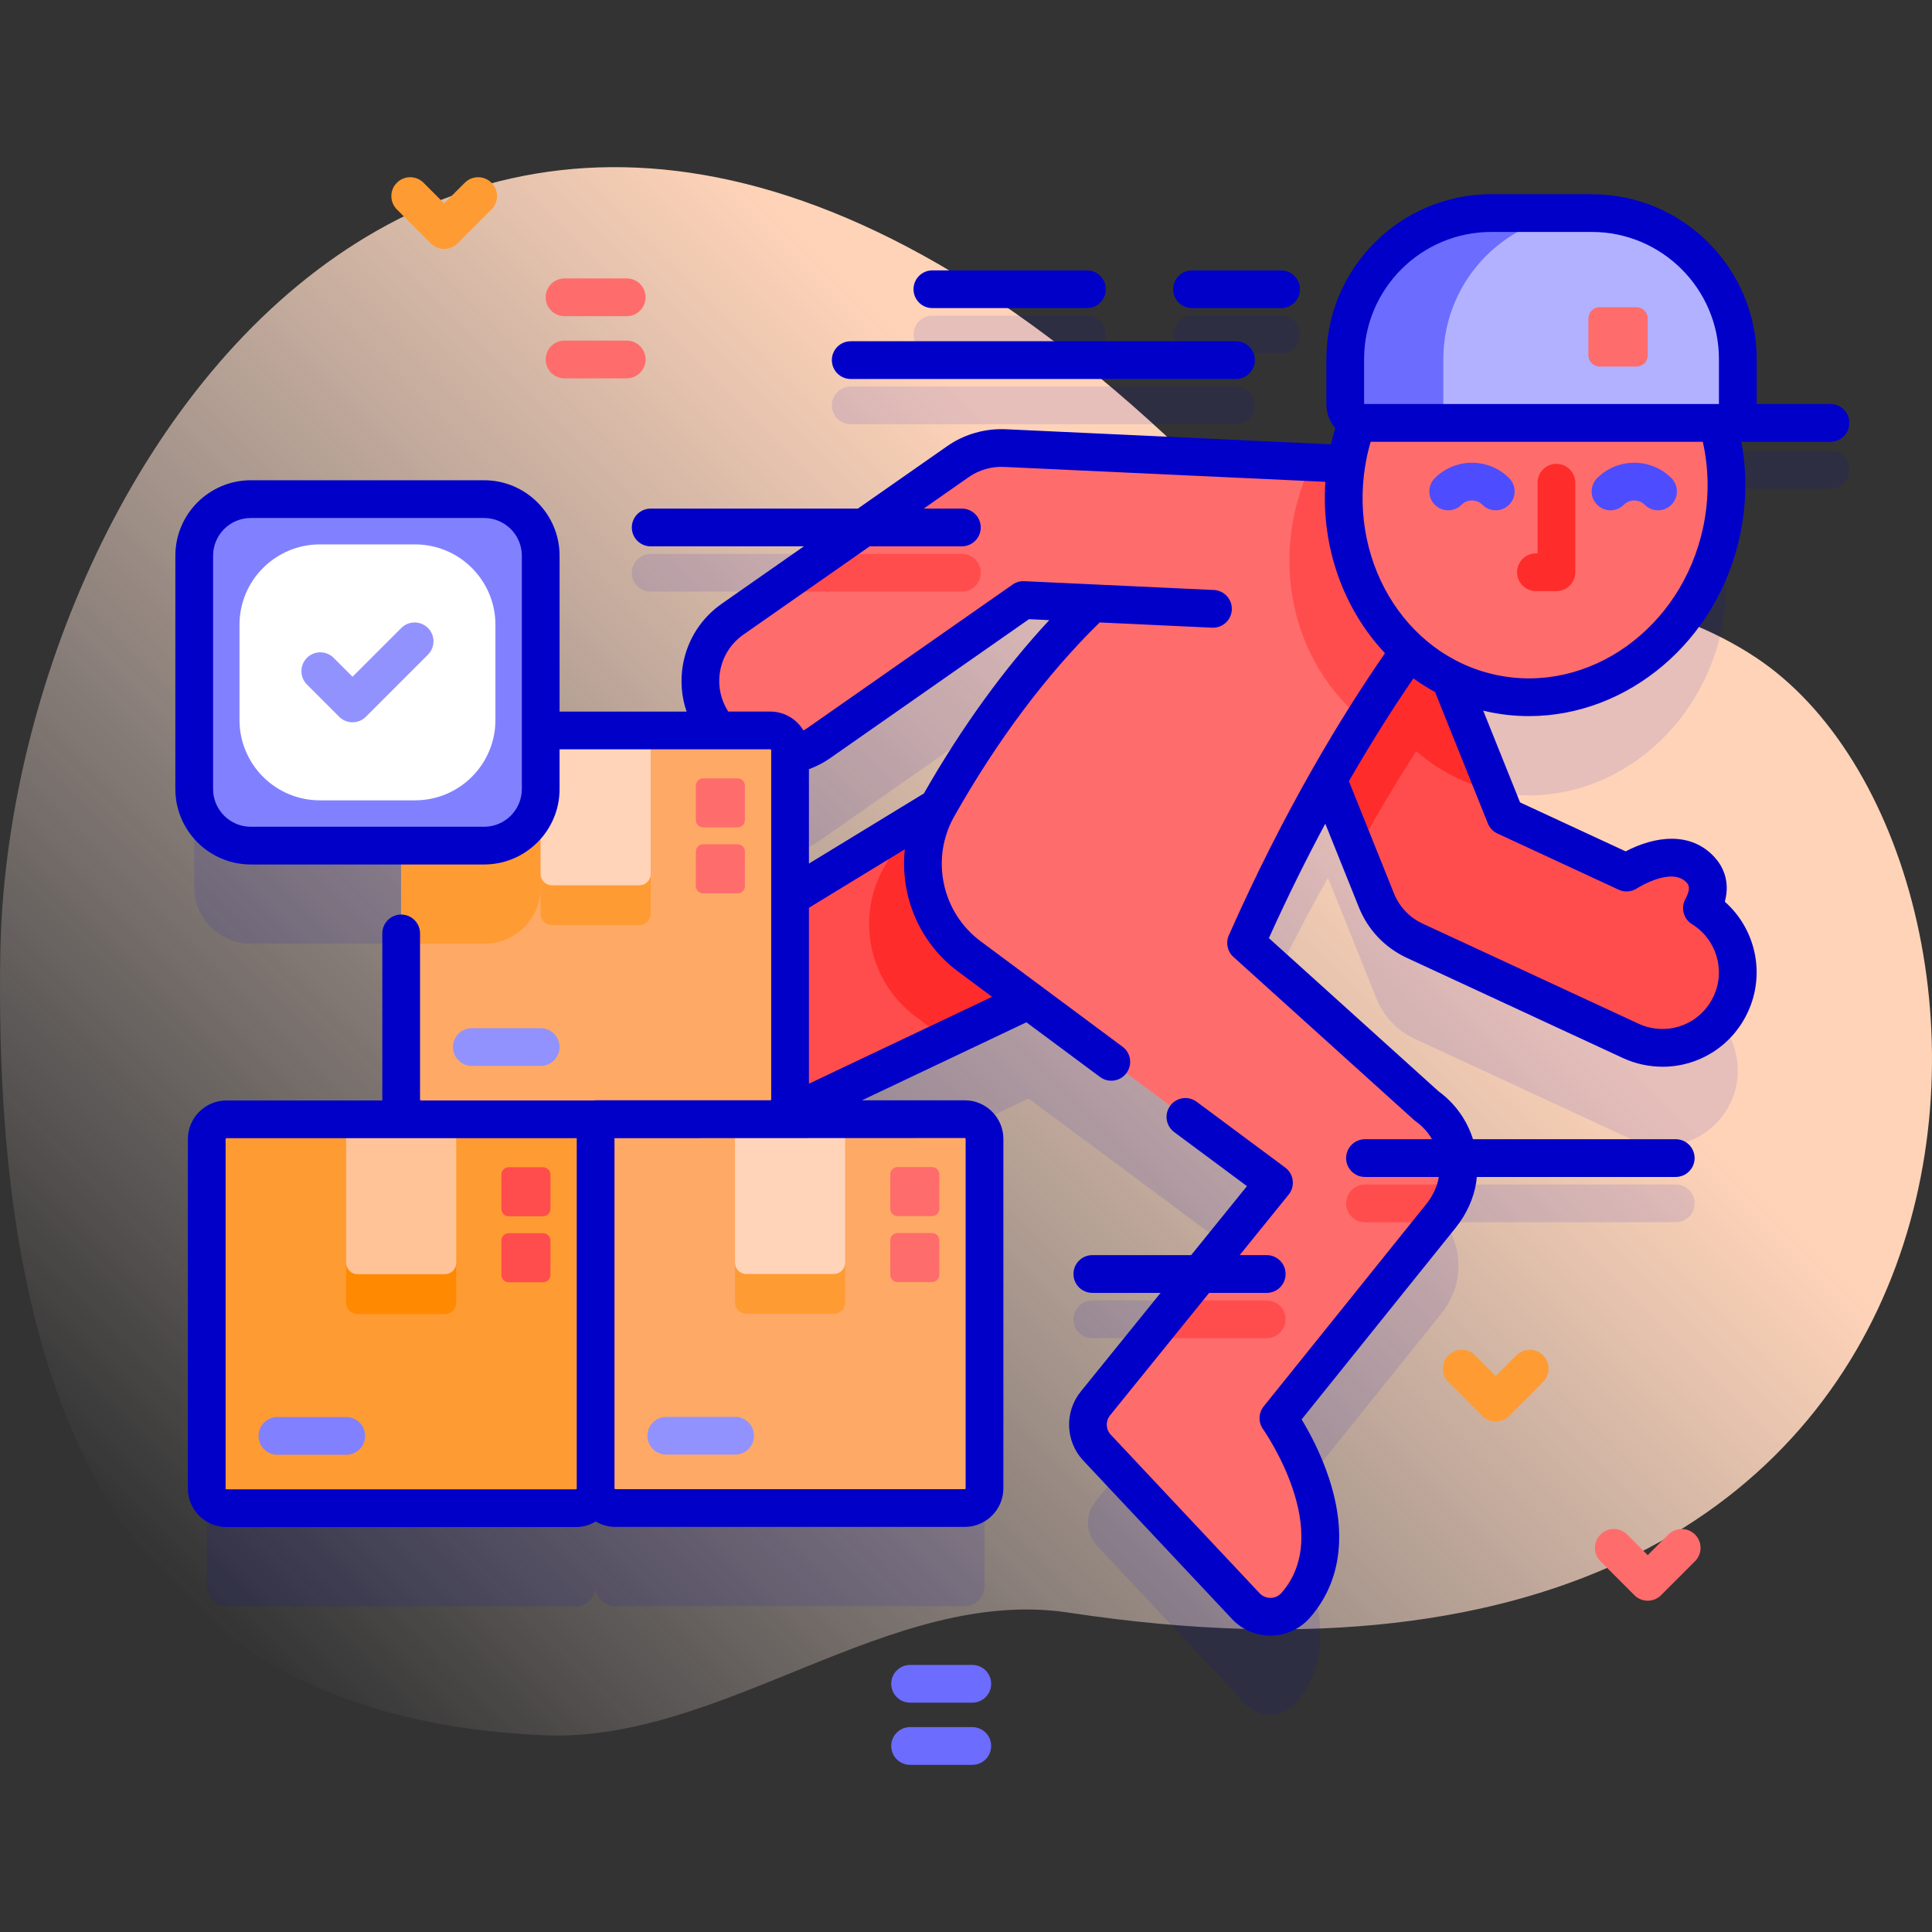 <svg id="Capa_1" enable-background="new 0 0 512 512" viewBox="0 0 512 512" xmlns="http://www.w3.org/2000/svg" xmlns:xlink="http://www.w3.org/1999/xlink"><rect x="0" y="0" width="512" height="512" fill="#333333" stroke="none"/><linearGradient id="SVGID_1_" gradientUnits="userSpaceOnUse" x1="64.98" x2="398.982" y1="439.832" y2="105.83"><stop offset="0" stop-color="#fff0eb" stop-opacity="0"/><stop offset=".294" stop-color="#ffe7db" stop-opacity=".373"/><stop offset=".787" stop-color="#ffd3b8"/></linearGradient><g><g><path d="m.091 252.292c-2.221 125.378 36.004 203.033 144.061 207.577 47.559 2 91.726-39.691 139.053-32.504 261.937 39.782 261.937-200.294 182.101-253.126-45.66-30.216-108.345-11.275-143.161-46.091-194.1-194.099-319.712-8.082-322.054 124.144z" fill="url(#SVGID_1_)"/></g><g><g><g><g fill="#0000c9" opacity=".1"><path d="m247.091 93.651h40.953c2.761 0 5-2.238 5-5s-2.239-5-5-5h-40.953c-2.761 0-5 2.238-5 5s2.239 5 5 5z"/><path d="m225.453 112.433h102.1c2.761 0 5-2.238 5-5s-2.239-5-5-5h-102.1c-2.761 0-5 2.238-5 5s2.238 5 5 5z"/><path d="m315.901 93.651h23.599c2.761 0 5-2.238 5-5s-2.239-5-5-5h-23.599c-2.761 0-5 2.238-5 5s2.239 5 5 5z"/><path d="m485.099 119.521h-39.769c-6.818-8.327-16.155-14.382-27.163-16.719-27.298-5.794-54.51 13.45-60.779 42.984-.233 1.096-.423 2.19-.592 3.283-1.535-.158-2.854-.262-3.892-.31l-86.641-4.014c-3.387-.157-6.738.558-9.751 2.04h-84.077c-2.761 0-5 2.238-5 5s2.239 5 5 5h69.351l-47.638 33.301c-9.053 6.328-11.262 18.797-4.934 27.85.402.575.833 1.119 1.282 1.639h-47.203v-46.302c0-8.284-6.716-15-15-15h-61.825c-8.284 0-15 6.716-15 15v61.826c0 8.284 6.716 15 15 15h39.85v67.288c0 2.897 2.349 5.246 5.246 5.246h-51.529c-2.897 0-5.246 2.349-5.246 5.246v92.566c0 2.897 2.349 5.246 5.246 5.246h92.566c2.897 0 5.246-2.349 5.246-5.246v-.045c0 2.897 2.349 5.246 5.246 5.246h92.566c2.897 0 5.246-2.349 5.246-5.246v-92.566c0-2.897-2.349-5.246-5.246-5.246h-49.433l66.358-31.472 65.04 48.318-4.2 5.191h-43.948c-2.761 0-5 2.238-5 5s2.239 5 5 5h35.857l-35.043 43.31c-2.799 3.46-2.62 8.45.426 11.695 9.573 10.197 29.637 31.568 39.451 42.022 3.605 3.84 9.738 3.729 13.208-.233 17.01-19.418-4.584-49.579-4.584-49.579l43.077-53.606c2.279-2.836 3.884-6.19 4.421-9.788.789-5.291-.54-10.445-3.422-14.541h61.222c2.761 0 5-2.238 5-5s-2.239-5-5-5h-71.76l-42.105-38.013c7.306-16.511 14.712-30.916 21.708-43.249l12.839 31.968c1.898 4.725 5.527 8.55 10.147 10.691l57.199 26.519c1.397.648 2.83 1.121 4.276 1.428 8.919 1.893 18.283-2.537 22.281-11.16 4.307-9.29.867-20.175-7.639-25.417 1.828-3.389 2.441-7.059-.322-10.102-5.842-6.435-15.612-1.861-19.646.675l-32.133-14.897-14.663-36.508c3.491 1.737 7.23 3.073 11.194 3.914 27.298 5.794 54.51-13.45 60.779-42.984 2.815-13.261.917-26.335-4.488-37.248h33.343c2.761 0 5-2.238 5-5s-2.239-5.001-5-5.001zm-236.561 120.348-39.161 23.899v-37.647c2.683-.513 5.305-1.585 7.688-3.251l54.15-37.852 18.261.846c-17.435 16.7-30.995 36.442-40.938 54.005z"/></g><g><g><path d="m451.035 240.672c1.828-3.388 2.441-7.059-.322-10.102-5.842-6.435-15.612-1.861-19.646.675l-32.133-14.897-20.943-52.148c-4.117-10.25-15.764-15.22-26.013-11.106-10.25 4.117-15.222 15.763-11.105 26.013l23.898 59.504c1.898 4.726 5.527 8.55 10.147 10.691l57.199 26.519c1.397.648 2.83 1.121 4.276 1.428 8.919 1.893 18.283-2.537 22.281-11.16 4.307-9.29.867-20.175-7.639-25.417z" fill="#ff4d4d"/><path d="m351.978 153.094c-10.25 4.117-15.222 15.763-11.105 26.013l18.675 46.499c5.543-10.107 10.885-18.958 15.777-26.531 5.872 5.113 12.953 8.827 20.925 10.587l-18.259-45.462c-4.117-10.25-15.764-15.22-26.013-11.106z" fill="#ff2c2c"/><path d="m248.538 213.869-135.165 82.487c-9.98 4.733-14.233 16.661-9.5 26.641 2.78 5.862 8.041 9.747 13.932 10.998 4.139.879 8.591.456 12.709-1.497l167.518-79.45z" fill="#ff4d4d"/><path d="m248.538 213.869-7.415 4.525c-2.438 3.873-4.721 7.702-6.832 11.428-7.602 13.427-4.003 30.411 8.383 39.612l8.107 6.023 47.251-22.41z" fill="#ff2c2c"/><path d="m386.289 312.446c1.144-7.669-2.159-15.052-8.2-19.341l-47.865-43.214c24.157-54.597 49.445-86.324 57.197-95.379 10.157-3.837 18.378-8.602 18.599-13.366.511-11.034-42.085-17.881-53.116-18.388l-86.641-4.014c-4.411-.205-8.765 1.057-12.384 3.587l-59.731 41.754c-9.053 6.328-11.262 18.797-4.934 27.85 3.024 4.326 7.45 7.089 12.235 8.105 5.23 1.11 10.888.133 15.616-3.172l54.15-37.852 18.262.846c-17.436 16.701-30.995 36.443-40.938 54.005-7.602 13.427-4.003 30.411 8.383 39.612l80.703 59.954-47.334 58.501c-2.799 3.46-2.62 8.45.426 11.695 9.573 10.197 29.637 31.568 39.451 42.022 3.605 3.839 9.738 3.729 13.208-.233 17.01-19.418-4.584-49.579-4.584-49.579l43.077-53.606c2.278-2.834 3.884-6.189 4.42-9.787z" fill="#ff6c6c"/><path d="m352.904 122.759-5.14-.238c-2.098 4.266-3.725 8.875-4.765 13.775-4.561 21.487 3.228 42.49 18.319 54.577 11.997-19.195 21.78-31.309 26.104-36.359 10.158-3.837 18.378-8.602 18.599-13.365.51-11.035-42.086-17.882-53.117-18.39z" fill="#ff4d4d"/><g><g fill="#ff4d4d"><path d="m259.91 151.788c0 2.76-2.24 5-5 5h-50.32l14.3-10h36.02c2.76 0 5 2.24 5 5z"/><path d="m340.7 349.628c0 2.76-2.24 5-5 5h-31.41l8.1-10h23.31c2.76 0 5 2.24 5 5z"/><path d="m386.01 313.908c-.71 3.04-2.17 5.88-4.14 8.33l-1.34 1.67h-18.8c-2.76 0-5-2.24-5-5s2.24-5 5-5z"/></g></g><g><g><g><g><g><path d="m204.13 296.634h-92.566c-2.897 0-5.246-2.349-5.246-5.246v-92.566c0-2.897 2.349-5.246 5.246-5.246h92.566c2.897 0 5.246 2.349 5.246 5.246v92.566c0 2.897-2.348 5.246-5.246 5.246z" fill="#ffa966"/></g><path d="m111.564 193.575c-2.897 0-5.246 2.349-5.246 5.246v51.278h21.976c8.284 0 15-6.716 15-15v-41.524z" fill="#ff9b33"/><g><path d="m172.435 242.151v-10.537h-29.176v10.537c0 1.656 1.342 2.998 2.998 2.998h23.18c1.656 0 2.998-1.342 2.998-2.998z" fill="#ff9b33"/></g><g><path d="m172.435 231.614v-38.039h-29.176v38.039c0 1.656 1.342 2.998 2.998 2.998h23.18c1.656-.001 2.998-1.343 2.998-2.998z" fill="#ffd4b9"/></g></g><g><path d="m143.294 282.474h-18.245c-2.761 0-5-2.238-5-5s2.239-5 5-5h18.245c2.761 0 5 2.238 5 5s-2.239 5-5 5z" fill="#9292ff"/></g></g><g fill="#ff6c6c"><path d="m195.46 219.27h-9.11c-1.074 0-1.945-.871-1.945-1.945v-9.11c0-1.074.871-1.945 1.945-1.945h9.11c1.074 0 1.945.871 1.945 1.945v9.11c-.001 1.074-.871 1.945-1.945 1.945z"/><path d="m195.46 236.749h-9.11c-1.074 0-1.945-.871-1.945-1.945v-9.11c0-1.074.871-1.945 1.945-1.945h9.11c1.074 0 1.945.871 1.945 1.945v9.11c-.001 1.075-.871 1.945-1.945 1.945z"/></g></g><g><g><g><g><g><path d="m255.66 399.648h-92.566c-2.897 0-5.246-2.349-5.246-5.246v-97.812h97.812c2.897 0 5.246 2.349 5.246 5.246v92.566c0 2.897-2.349 5.246-5.246 5.246z" fill="#ffa966"/></g><g><path d="m223.964 345.165v-10.537h-29.176v10.537c0 1.656 1.342 2.998 2.998 2.998h23.18c1.656 0 2.998-1.342 2.998-2.998z" fill="#ff9b33"/></g><g><path d="m223.964 334.628v-38.039h-29.176v38.039c0 1.656 1.342 2.998 2.998 2.998h23.18c1.656-.001 2.998-1.343 2.998-2.998z" fill="#ffd4b9"/></g></g><g><path d="m194.823 385.488h-18.244c-2.761 0-5-2.238-5-5s2.239-5 5-5h18.244c2.761 0 5 2.238 5 5s-2.239 5-5 5z" fill="#9292ff"/></g></g><g fill="#ff6c6c"><path d="m246.989 322.284h-9.11c-1.074 0-1.945-.871-1.945-1.945v-9.11c0-1.074.871-1.945 1.945-1.945h9.11c1.074 0 1.945.871 1.945 1.945v9.11c0 1.074-.871 1.945-1.945 1.945z"/><path d="m246.989 339.763h-9.11c-1.074 0-1.945-.871-1.945-1.945v-9.11c0-1.074.871-1.945 1.945-1.945h9.11c1.074 0 1.945.871 1.945 1.945v9.11c0 1.075-.871 1.945-1.945 1.945z"/></g></g><g><g><g><g><path d="m152.601 399.692h-92.566c-2.897 0-5.246-2.349-5.246-5.246v-92.566c0-2.897 2.349-5.246 5.246-5.246h97.812v97.812c0 2.897-2.349 5.246-5.246 5.246z" fill="#ff9b33"/></g><g><path d="m120.906 345.21v-10.537h-29.176v10.537c0 1.656 1.342 2.998 2.998 2.998h23.18c1.656-.001 2.998-1.343 2.998-2.998z" fill="#ff8900"/></g><g><path d="m120.906 334.672v-38.039h-29.176v38.039c0 1.656 1.342 2.998 2.998 2.998h23.18c1.656 0 2.998-1.342 2.998-2.998z" fill="#ffc397"/></g></g><g><path d="m91.765 385.533h-18.245c-2.761 0-5-2.238-5-5s2.239-5 5-5h18.245c2.761 0 5 2.238 5 5s-2.239 5-5 5z" fill="#8181ff"/></g></g><g fill="#ff4d4d"><path d="m143.93 322.328h-9.11c-1.074 0-1.945-.871-1.945-1.945v-9.11c0-1.074.871-1.945 1.945-1.945h9.11c1.074 0 1.945.871 1.945 1.945v9.11c0 1.074-.871 1.945-1.945 1.945z"/><path d="m143.93 339.808h-9.11c-1.074 0-1.945-.871-1.945-1.945v-9.11c0-1.074.871-1.945 1.945-1.945h9.11c1.074 0 1.945.871 1.945 1.945v9.11c0 1.074-.871 1.945-1.945 1.945z"/></g></g></g></g><ellipse cx="406.816" cy="130.278" fill="#ff6c6c" rx="54.667" ry="50.529" transform="matrix(.208 -.978 .978 .208 194.908 501.178)"/></g><g><g><g><path d="m128.294 224.099h-61.826c-8.284 0-15-6.716-15-15v-61.826c0-8.284 6.716-15 15-15h61.826c8.284 0 15 6.716 15 15v61.826c0 8.284-6.716 15-15 15z" fill="#8181ff"/><path d="m63.468 190.787v-25.203c0-11.77 9.541-21.312 21.312-21.312h25.203c11.77 0 21.312 9.541 21.312 21.312v25.203c0 11.77-9.541 21.312-21.312 21.312h-25.204c-11.77 0-21.311-9.541-21.311-21.312z" fill="#fff"/></g><path d="m93.425 191.414c-1.28 0-2.559-.488-3.536-1.465l-8.544-8.544c-1.953-1.952-1.953-5.118 0-7.07 1.952-1.953 5.118-1.953 7.071 0l5.009 5.008 12.92-12.919c1.954-1.953 5.119-1.952 7.071 0s1.953 5.118 0 7.07l-16.456 16.455c-.976.977-2.255 1.465-3.535 1.465z" fill="#9292ff"/></g></g><g><path d="m412.465 156.649h-5.423c-2.761 0-5-2.238-5-5s2.239-5 5-5h.423v-18.727c0-2.762 2.239-5 5-5s5 2.238 5 5v23.727c0 2.762-2.238 5-5 5z" fill="#ff2c2c"/><g fill="#4d4dff"><path d="m396.389 135.235c-1.28 0-2.559-.488-3.536-1.465-1.524-1.523-4.004-1.523-5.529 0-1.953 1.953-5.118 1.953-7.071 0-1.953-1.952-1.953-5.118 0-7.07 5.424-5.424 14.248-5.424 19.671 0 1.953 1.952 1.953 5.118 0 7.07-.976.977-2.255 1.465-3.535 1.465z"/><path d="m439.401 135.235c-1.28 0-2.559-.488-3.536-1.465-1.524-1.523-4.004-1.523-5.529 0-1.953 1.953-5.118 1.953-7.071 0-1.953-1.952-1.953-5.118 0-7.07 5.424-5.424 14.248-5.424 19.671 0 1.953 1.952 1.953 5.118 0 7.07-.976.977-2.255 1.465-3.535 1.465z"/></g></g></g></g><g><path d="m395.192 56.467h26.652c21.369 0 38.692 17.323 38.692 38.692v16.913h-99.036c-2.761 0-5-2.239-5-5v-11.913c0-21.369 17.323-38.692 38.692-38.692z" fill="#6c6cff"/><path d="m421.192 56.467h.652c21.369 0 38.692 17.323 38.692 38.692v16.913h-78.036v-16.913c0-21.369 17.323-38.692 38.692-38.692z" fill="#b1b1ff"/><path d="m433.667 97.143h-9.732c-1.657 0-3-1.343-3-3v-9.733c0-1.657 1.343-3 3-3h9.732c1.657 0 3 1.343 3 3v9.732c0 1.657-1.343 3.001-3 3.001z" fill="#ff6c6c"/></g></g><path d="m396.389 376.719c-1.28 0-2.559-.488-3.536-1.465l-9-9c-1.953-1.952-1.953-5.118 0-7.07 1.953-1.953 5.118-1.953 7.071 0l5.464 5.464 5.464-5.464c1.953-1.953 5.118-1.953 7.071 0 1.953 1.952 1.953 5.118 0 7.07l-9 9c-.975.977-2.254 1.465-3.534 1.465z" fill="#ff9b33"/><path d="m117.71 65.967c-1.28 0-2.559-.488-3.536-1.465l-9-9c-1.953-1.952-1.953-5.118 0-7.07 1.953-1.953 5.118-1.953 7.071 0l5.464 5.464 5.464-5.464c1.953-1.953 5.118-1.953 7.071 0 1.953 1.952 1.953 5.118 0 7.07l-9 9c-.975.976-2.254 1.465-3.534 1.465z" fill="#ff9b33"/><path d="m436.667 424.202c-1.28 0-2.559-.488-3.536-1.465l-9-9c-1.953-1.952-1.953-5.118 0-7.07 1.953-1.953 5.118-1.953 7.071 0l5.464 5.464 5.464-5.464c1.953-1.953 5.118-1.953 7.071 0 1.953 1.952 1.953 5.118 0 7.07l-9 9c-.975.977-2.254 1.465-3.534 1.465z" fill="#ff6c6c"/><g fill="#6c6cff"><path d="m257.666 451.223h-16.479c-2.761 0-5-2.238-5-5s2.239-5 5-5h16.479c2.761 0 5 2.238 5 5s-2.239 5-5 5z"/><path d="m257.666 467.703h-16.479c-2.761 0-5-2.238-5-5s2.239-5 5-5h16.479c2.761 0 5 2.238 5 5s-2.239 5-5 5z"/></g><g fill="#ff6c6c"><path d="m166.087 83.786h-16.479c-2.761 0-5-2.238-5-5s2.239-5 5-5h16.479c2.761 0 5 2.238 5 5s-2.239 5-5 5z"/><path d="m166.087 100.265h-16.479c-2.761 0-5-2.238-5-5s2.239-5 5-5h16.479c2.761 0 5 2.238 5 5s-2.239 5-5 5z"/></g></g><g fill="#0000c9"><path d="m247.091 81.651h40.953c2.761 0 5-2.238 5-5s-2.239-5-5-5h-40.953c-2.761 0-5 2.238-5 5s2.239 5 5 5z"/><path d="m225.453 100.433h102.1c2.761 0 5-2.238 5-5s-2.239-5-5-5h-102.1c-2.761 0-5 2.238-5 5s2.238 5 5 5z"/><path d="m315.901 81.651h23.599c2.761 0 5-2.238 5-5s-2.239-5-5-5h-23.599c-2.761 0-5 2.238-5 5s2.239 5 5 5z"/><path d="m485.099 107.072h-19.562v-11.913c0-24.092-19.6-43.692-43.692-43.692h-26.652c-24.092 0-43.692 19.601-43.692 43.692v11.913c0 2.449.888 4.693 2.356 6.434-.422 1.388-.795 2.803-1.125 4.24l-86.237-3.995c-5.483-.236-10.982 1.339-15.48 4.484l-23.677 16.551h-54.902c-2.761 0-5 2.238-5 5s2.239 5 5 5h40.597l-21.749 15.203c-5.473 3.825-9.129 9.554-10.293 16.129-.751 4.237-.403 8.497.959 12.457h-33.655v-41.302c0-11.028-8.972-20-20-20h-61.827c-11.028 0-20 8.972-20 20v61.826c0 11.028 8.972 20 20 20h61.826c11.028 0 20-8.972 20-20v-10.524h55.836c.136 0 .246.11.246.246v92.566c0 .094-.061.16-.138.201h-46.392c-.153 0-.297.031-.446.045h-45.837c-.136 0-.247-.11-.247-.246v-44.02c0-2.762-2.239-5-5-5s-5 2.238-5 5v44.02c0 .083.01.164.012.246h-41.293c-5.65 0-10.247 4.597-10.247 10.246v92.566c0 5.649 4.597 10.246 10.247 10.246h92.566c1.934 0 3.738-.548 5.283-1.484 1.529.908 3.306 1.439 5.209 1.439h92.566c5.65 0 10.246-4.597 10.246-10.246v-92.565c0-5.65-4.596-10.247-10.246-10.247h-27.222l43.575-20.667 19.51 14.494c2.218 1.648 5.35 1.186 6.996-1.032 1.647-2.217 1.185-5.349-1.032-6.995l-37.583-27.921c-10.343-7.684-13.358-21.929-7.014-33.135 11.49-20.294 24.448-37.56 38.53-51.374l29.799 1.386c.079.004.158.006.236.006 2.655 0 4.866-2.088 4.991-4.768.128-2.759-2.004-5.099-4.762-5.227l-31.962-1.487c-.004 0-.008-.001-.013-.001l-18.262-.846c-1.106-.053-2.191.264-3.096.897l-54.15 37.852c-.418.292-.847.559-1.285.803-1.792-2.989-5.054-5-8.785-5h-11.13c-2.05-3.185-2.828-6.961-2.164-10.713.699-3.945 2.892-7.382 6.176-9.678l33.473-23.398h24.42c2.761 0 5-2.238 5-5s-2.239-5-5-5h-10.115l11.953-8.355c2.699-1.888 6.007-2.848 9.288-2.689l85.215 3.948c-1.193 17.371 4.863 33.813 15.79 45.419-11.442 16.544-26.673 41.513-41.384 74.762-.874 1.975-.381 4.288 1.222 5.734l47.865 43.214c.145.131.297.253.456.366 1.795 1.274 3.244 2.892 4.302 4.722h-17.763c-2.761 0-5 2.238-5 5s2.239 5 5 5h19.573c-.411 2.501-1.559 4.985-3.336 7.198l-43.077 53.605c-1.402 1.744-1.47 4.214-.172 6.037.192.271 19.066 27.198 4.892 43.38-.738.843-1.762 1.317-2.883 1.337-1.105-.019-2.154-.419-2.918-1.231l-39.452-42.023c-1.327-1.413-1.406-3.616-.184-5.126l26.261-32.456h15.262c2.761 0 5-2.238 5-5s-2.239-5-5-5h-7.171l12.982-16.045c.856-1.06 1.244-2.422 1.073-3.772-.171-1.352-.885-2.574-1.979-3.387l-23.476-17.44c-2.217-1.647-5.349-1.186-6.996 1.032-1.646 2.217-1.185 5.349 1.032 6.995l19.293 14.333-14.794 18.284h-26.189c-2.761 0-5 2.238-5 5s2.239 5 5 5h18.098l-21.171 26.165c-4.349 5.374-4.062 13.226.667 18.262l39.452 42.023c2.626 2.796 6.311 4.388 10.142 4.387.08 0 .16 0 .24-.002 3.92-.067 7.649-1.798 10.232-4.746 8.184-9.343 9.939-22.111 5.076-36.926-2.19-6.672-5.247-12.3-7.264-15.629l40.816-50.793c2.934-3.651 4.825-7.864 5.469-12.184.064-.427.104-.853.146-1.278h52.708c2.761 0 5-2.238 5-5s-2.239-5-5-5h-53.733c-1.573-5.012-4.704-9.479-9.121-12.695l-44.963-40.595c5.005-11.097 10.045-21.207 14.949-30.329l8.911 22.188c2.382 5.931 6.886 10.677 12.684 13.364l57.198 26.518c1.712.795 3.51 1.395 5.342 1.783 1.762.374 3.523.556 5.261.556 9.57 0 18.417-5.493 22.594-14.503 4.711-10.162 2.035-22.031-6.11-29.227 1.573-5.782-.849-9.733-2.686-11.756-6.362-7.009-15.942-5.601-23.592-1.589l-27.987-12.976-9.771-24.329c.454.109.903.231 1.363.328 3.609.767 7.212 1.135 10.78 1.135 26.043 0 49.92-19.666 55.928-47.972 1.793-8.449 1.814-16.839.332-24.735h23.631c2.761 0 5-2.238 5-5s-2.236-4.999-4.997-4.999zm-346.805 102.027c0 5.514-4.486 10-10 10h-61.826c-5.514 0-10-4.486-10-10v-61.826c0-5.514 4.486-10 10-10h61.826c5.514 0 10 4.486 10 10zm14.553 185.347c0 .136-.11.246-.246.246h-92.566c-.136 0-.247-.11-.247-.246v-92.566c0-.136.111-.246.247-.246h92.812v92.768zm103.059-92.61v92.565c0 .136-.11.246-.246.246h-92.566c-.136 0-.246-.11-.246-.246v-92.768l92.812-.045c.135.001.246.112.246.248zm-1.967-44.341 8.981 6.672-48.543 23.023v-46.616l25.415-15.51c-1.318 12.217 3.751 24.708 14.147 32.431zm18.745-93.403 5.377.249c-12.035 12.96-23.176 28.364-33.22 45.928l-30.464 18.591v-25.019c1.95-.724 3.825-1.665 5.553-2.873zm88.816-68.933c0-18.578 15.114-33.692 33.692-33.692h26.652c18.578 0 33.692 15.114 33.692 33.692v11.913h-16.351-77.685zm32.795 123.052c.474 1.182 1.381 2.138 2.537 2.673l32.132 14.897c1.538.714 3.331.6 4.764-.304.957-.602 9.46-5.758 13.282-1.546.403.443 1.241 1.366-.377 4.367-1.258 2.331-.478 5.239 1.778 6.63 6.457 3.979 8.919 12.172 5.727 19.057-2.962 6.39-9.833 9.836-16.707 8.372-1.099-.232-2.179-.594-3.211-1.072l-57.2-26.519c-3.478-1.612-6.181-4.46-7.61-8.019l-11.934-29.715c6.189-10.768 12.016-19.857 17.1-27.259 1.826 1.33 3.744 2.537 5.739 3.628zm57.059-78.48c-5.687 26.789-30.293 44.344-54.85 39.132-24.558-5.214-39.911-31.25-34.224-58.039.271-1.275.6-2.521.956-3.752h75.951 12.071c1.611 7.162 1.747 14.876.096 22.659z"/></g></g><g/><g/><g/><g/><g/><g/><g/><g/><g/><g/><g/><g/><g/><g/><g/></svg>